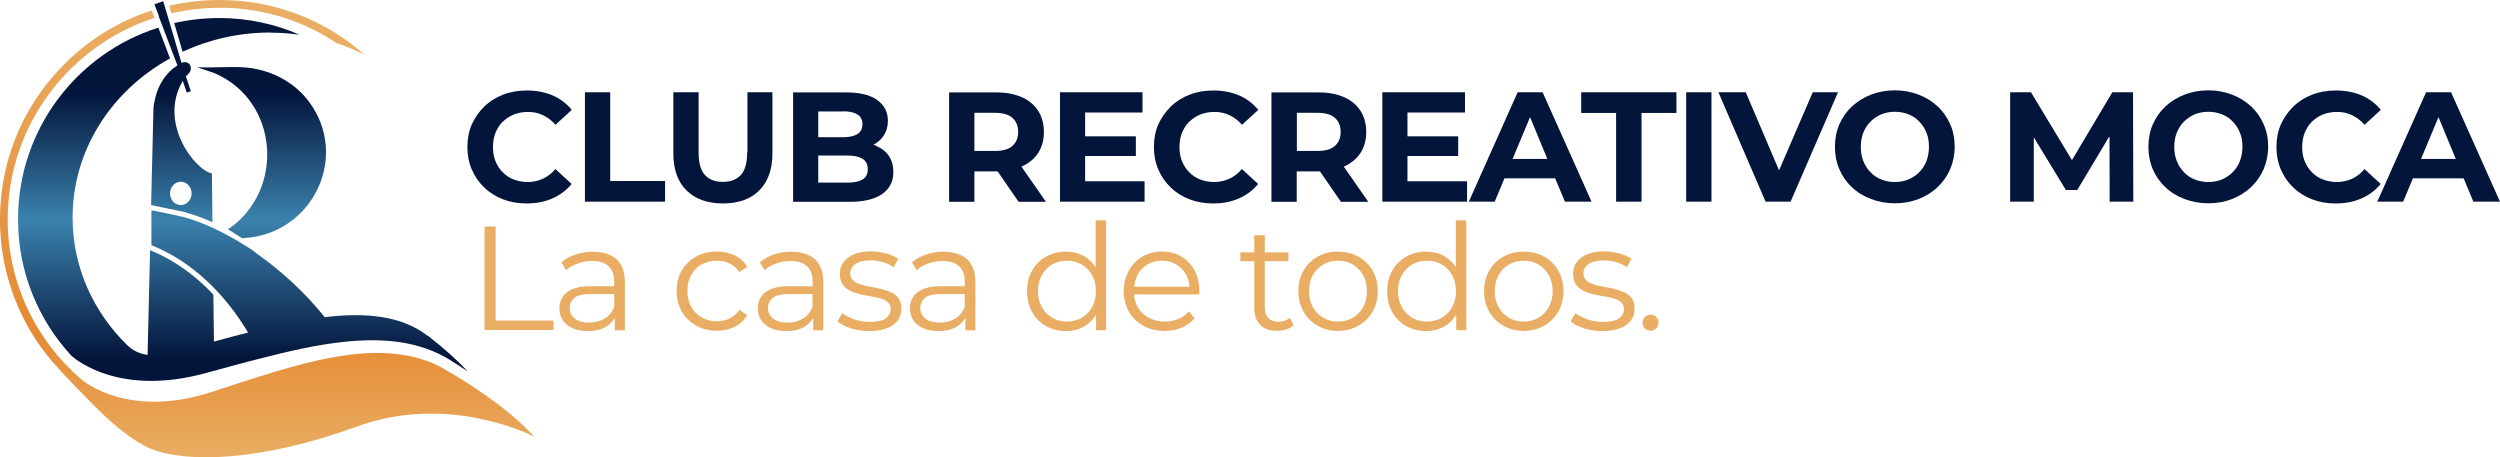 <?xml version="1.0" encoding="UTF-8"?>
<svg id="Layer_2" data-name="Layer 2" xmlns="http://www.w3.org/2000/svg" xmlns:xlink="http://www.w3.org/1999/xlink" viewBox="0 0 169.08 30.93">
  <defs>
    <style>
      .cls-1 {
        fill: url(#linear-gradient-8);
      }

      .cls-2 {
        fill: url(#linear-gradient-7);
      }

      .cls-3 {
        fill: url(#linear-gradient-5);
      }

      .cls-4 {
        fill: url(#linear-gradient-6);
      }

      .cls-5 {
        fill: url(#linear-gradient-9);
      }

      .cls-6 {
        fill: url(#linear-gradient-4);
      }

      .cls-7 {
        fill: url(#linear-gradient-3);
      }

      .cls-8 {
        fill: url(#linear-gradient-2);
      }

      .cls-9 {
        fill: url(#linear-gradient);
      }

      .cls-10 {
        fill: #e9ad63;
      }

      .cls-11 {
        fill: url(#linear-gradient-10);
      }

      .cls-12 {
        fill: url(#linear-gradient-11);
      }

      .cls-13 {
        fill: url(#linear-gradient-12);
      }

      .cls-14 {
        fill: url(#linear-gradient-13);
      }

      .cls-15 {
        fill: url(#linear-gradient-14);
      }

      .cls-16 {
        fill: url(#linear-gradient-15);
      }

      .cls-17 {
        fill: url(#linear-gradient-16);
      }

      .cls-18 {
        fill: url(#linear-gradient-17);
      }

      .cls-19 {
        fill: url(#linear-gradient-18);
      }

      .cls-20 {
        fill: url(#Degradado_sin_nombre_665-3);
      }

      .cls-20, .cls-21, .cls-22, .cls-23, .cls-24, .cls-25 {
        fill-rule: evenodd;
      }

      .cls-21 {
        fill: url(#Degradado_sin_nombre_665-4);
      }

      .cls-22 {
        fill: url(#Degradado_sin_nombre_665-2);
      }

      .cls-23 {
        fill: url(#Degradado_sin_nombre_663);
      }

      .cls-24 {
        fill: url(#Degradado_sin_nombre_665);
      }

      .cls-25 {
        fill: url(#Degradado_sin_nombre_610);
      }
    </style>
    <linearGradient id="linear-gradient" x1="35.14" y1="13.76" x2="35.14" y2="6.11" gradientUnits="userSpaceOnUse">
      <stop offset=".12" stop-color="#04153c"/>
      <stop offset=".87" stop-color="#04153c"/>
    </linearGradient>
    <linearGradient id="linear-gradient-2" x1="42.27" y1="13.64" x2="42.27" y2="6.24" xlink:href="#linear-gradient"/>
    <linearGradient id="linear-gradient-3" x1="48.87" x2="48.87" y2="6.24" xlink:href="#linear-gradient"/>
    <linearGradient id="linear-gradient-4" x1="57.03" y1="13.64" x2="57.03" y2="6.24" xlink:href="#linear-gradient"/>
    <linearGradient id="linear-gradient-5" x1="67.46" y1="13.64" x2="67.46" y2="6.24" xlink:href="#linear-gradient"/>
    <linearGradient id="linear-gradient-6" x1="74.55" y1="13.64" x2="74.55" y2="6.24" xlink:href="#linear-gradient"/>
    <linearGradient id="linear-gradient-7" x1="81.57" x2="81.57" xlink:href="#linear-gradient"/>
    <linearGradient id="linear-gradient-8" x1="89.26" y1="13.64" x2="89.26" y2="6.24" xlink:href="#linear-gradient"/>
    <linearGradient id="linear-gradient-9" x1="96.35" y1="13.64" x2="96.35" y2="6.24" xlink:href="#linear-gradient"/>
    <linearGradient id="linear-gradient-10" x1="103.49" y1="13.64" x2="103.49" y2="6.24" xlink:href="#linear-gradient"/>
    <linearGradient id="linear-gradient-11" x1="110.16" y1="13.64" x2="110.16" y2="6.24" xlink:href="#linear-gradient"/>
    <linearGradient id="linear-gradient-12" x1="114.89" y1="13.64" x2="114.89" y2="6.24" xlink:href="#linear-gradient"/>
    <linearGradient id="linear-gradient-13" x1="120.26" y1="13.64" x2="120.26" y2="6.24" xlink:href="#linear-gradient"/>
    <linearGradient id="linear-gradient-14" x1="128.15" x2="128.15" xlink:href="#linear-gradient"/>
    <linearGradient id="linear-gradient-15" x1="140.11" y1="13.64" x2="140.11" y2="6.24" xlink:href="#linear-gradient"/>
    <linearGradient id="linear-gradient-16" x1="149.35" x2="149.35" xlink:href="#linear-gradient"/>
    <linearGradient id="linear-gradient-17" x1="157.49" x2="157.49" xlink:href="#linear-gradient"/>
    <linearGradient id="linear-gradient-18" x1="164.93" y1="13.64" x2="164.93" y2="6.24" xlink:href="#linear-gradient"/>
    <linearGradient id="Degradado_sin_nombre_665" data-name="Degradado sin nombre 665" x1="16.02" y1="25.99" x2="16.02" y2="2.04" gradientUnits="userSpaceOnUse">
      <stop offset=".07" stop-color="#04153c"/>
      <stop offset=".46" stop-color="#3a82ad"/>
      <stop offset=".82" stop-color="#04153c"/>
    </linearGradient>
    <linearGradient id="Degradado_sin_nombre_665-2" data-name="Degradado sin nombre 665" x1="17.69" y1="25.85" x2="17.69" y2="2.04" xlink:href="#Degradado_sin_nombre_665"/>
    <linearGradient id="Degradado_sin_nombre_665-3" data-name="Degradado sin nombre 665" x1="12.29" y1="26.18" x2="12.29" y2="2.04" xlink:href="#Degradado_sin_nombre_665"/>
    <linearGradient id="Degradado_sin_nombre_665-4" data-name="Degradado sin nombre 665" x1="16.43" y1="25.89" x2="16.43" y2="1.98" xlink:href="#Degradado_sin_nombre_665"/>
    <linearGradient id="Degradado_sin_nombre_610" data-name="Degradado sin nombre 610" x1="11.43" y1="1.85" x2="24.64" y2="1.85" gradientUnits="userSpaceOnUse">
      <stop offset=".12" stop-color="#e9ad63"/>
      <stop offset=".42" stop-color="#e9ad63"/>
      <stop offset=".87" stop-color="#e9ad63"/>
    </linearGradient>
    <linearGradient id="Degradado_sin_nombre_663" data-name="Degradado sin nombre 663" x1="18.06" y1="30.93" x2="18.06" y2=".72" gradientUnits="userSpaceOnUse">
      <stop offset="0" stop-color="#e9ad63"/>
      <stop offset=".28" stop-color="#e58932"/>
      <stop offset="1" stop-color="#e9ad63"/>
    </linearGradient>
  </defs>
  <g id="Carnet-Socio_copy" data-name="Carnet-Socio copy">
    <g id="Logo_copy" data-name="Logo copy">
      <g>
        <g>
          <path class="cls-9" d="M34.01,8.23c.21-.21.46-.37.75-.49.29-.11.61-.17.95-.17.37,0,.7.07,1.01.22.31.14.59.36.85.65l1.1-1.01c-.35-.43-.79-.76-1.3-.98-.52-.22-1.1-.33-1.74-.33-.58,0-1.11.09-1.6.28-.49.19-.91.45-1.27.8-.36.35-.64.75-.85,1.21-.2.46-.3.98-.3,1.53s.1,1.07.3,1.53c.2.46.48.87.84,1.21.36.35.78.61,1.27.8s1.02.28,1.59.28c.65,0,1.23-.11,1.75-.34.52-.23.95-.55,1.3-.98l-1.1-1.01c-.25.3-.54.52-.85.66-.31.14-.65.22-1.01.22-.35,0-.66-.06-.95-.17-.29-.11-.54-.27-.75-.49-.21-.21-.37-.46-.49-.75-.12-.29-.17-.61-.17-.96s.06-.67.17-.96c.12-.29.28-.54.49-.75Z"/>
          <polygon class="cls-8" points="41.27 6.24 39.56 6.24 39.56 13.64 44.98 13.64 44.98 12.24 41.27 12.24 41.27 6.24"/>
          <path class="cls-7" d="M50.53,10.32c0,.7-.14,1.21-.43,1.52-.29.31-.69.46-1.21.46s-.93-.15-1.21-.46c-.29-.31-.43-.82-.43-1.52v-4.08h-1.71v4.14c0,1.08.3,1.92.89,2.5.59.58,1.41.88,2.46.88s1.87-.29,2.46-.88.89-1.42.89-2.5v-4.14h-1.69v4.08Z"/>
          <path class="cls-6" d="M59.28,9.86c-.07-.03-.14-.05-.21-.07.29-.15.52-.35.69-.61.19-.29.29-.62.29-1.01,0-.58-.23-1.04-.7-1.39-.47-.35-1.17-.53-2.1-.53h-3.61v7.4h3.82c.97,0,1.71-.18,2.21-.53.5-.36.75-.85.75-1.48,0-.43-.1-.79-.3-1.09-.2-.3-.48-.52-.84-.67ZM57.04,7.53c.42,0,.73.07.96.22.22.14.33.36.33.65s-.11.52-.33.66c-.22.14-.54.22-.96.22h-1.7v-1.74h1.7ZM58.35,12.13c-.23.14-.57.22-1.01.22h-2v-1.83h2c.44,0,.78.08,1.01.23.23.15.34.38.34.69s-.11.55-.34.69Z"/>
          <path class="cls-3" d="M69.1,11.26c.48-.21.85-.52,1.11-.91.26-.4.39-.87.39-1.42s-.13-1.04-.39-1.44c-.26-.4-.63-.71-1.11-.92-.48-.21-1.05-.32-1.71-.32h-3.2v7.4h1.71v-2.06h1.49s.05,0,.08,0l1.42,2.06h1.85l-1.65-2.37s.01,0,.02,0ZM68.47,7.97c.26.23.39.54.39.95s-.13.72-.39.95c-.26.23-.66.34-1.18.34h-1.39v-2.58h1.39c.53,0,.92.11,1.18.34Z"/>
          <polygon class="cls-4" points="73.39 10.55 76.82 10.55 76.82 9.22 73.39 9.22 73.39 7.61 77.27 7.61 77.27 6.24 71.69 6.24 71.69 13.64 77.41 13.64 77.41 12.26 73.39 12.26 73.39 10.55"/>
          <path class="cls-2" d="M80.44,8.23c.21-.21.46-.37.75-.49.29-.11.61-.17.95-.17.37,0,.7.07,1.01.22.31.14.59.36.85.65l1.1-1.01c-.35-.43-.79-.76-1.3-.98-.52-.22-1.1-.33-1.74-.33-.58,0-1.11.09-1.6.28-.49.19-.91.45-1.27.8-.36.35-.64.75-.85,1.21-.2.46-.3.98-.3,1.53s.1,1.07.3,1.53c.2.46.48.87.84,1.21.36.35.78.61,1.27.8s1.02.28,1.59.28c.65,0,1.23-.11,1.75-.34.52-.23.95-.55,1.3-.98l-1.1-1.01c-.25.3-.54.52-.85.66-.31.14-.65.22-1.01.22-.35,0-.66-.06-.95-.17-.29-.11-.54-.27-.75-.49-.21-.21-.37-.46-.49-.75-.12-.29-.17-.61-.17-.96s.06-.67.17-.96c.12-.29.28-.54.49-.75Z"/>
          <path class="cls-1" d="M90.9,11.26c.48-.21.85-.52,1.11-.91.26-.4.39-.87.39-1.42s-.13-1.04-.39-1.44c-.26-.4-.63-.71-1.11-.92-.48-.21-1.05-.32-1.71-.32h-3.2v7.4h1.71v-2.06h1.49s.05,0,.08,0l1.42,2.06h1.85l-1.65-2.37s.01,0,.02,0ZM90.28,7.97c.26.23.39.54.39.95s-.13.72-.39.95c-.26.23-.66.34-1.18.34h-1.39v-2.58h1.39c.53,0,.92.11,1.18.34Z"/>
          <polygon class="cls-5" points="95.19 10.55 98.62 10.55 98.62 9.22 95.19 9.22 95.19 7.61 99.08 7.61 99.08 6.24 93.49 6.24 93.49 13.64 99.22 13.64 99.22 12.26 95.19 12.26 95.19 10.55"/>
          <path class="cls-11" d="M102.64,6.24l-3.3,7.4h1.75l.66-1.58h3.43l.66,1.58h1.8l-3.31-7.4h-1.69ZM102.3,10.75l1.18-2.83,1.17,2.83h-2.35Z"/>
          <polygon class="cls-12" points="106.94 7.64 109.3 7.64 109.3 13.64 111.02 13.64 111.02 7.64 113.38 7.64 113.38 6.24 106.94 6.24 106.94 7.64"/>
          <rect class="cls-13" x="114.04" y="6.24" width="1.71" height="7.4"/>
          <polygon class="cls-14" points="122.6 6.24 120.32 11.52 118.07 6.24 116.22 6.24 119.41 13.64 121.1 13.64 124.31 6.24 122.6 6.24"/>
          <path class="cls-15" d="M131.04,7.2c-.36-.35-.79-.61-1.28-.8-.49-.19-1.03-.29-1.61-.29s-1.11.1-1.61.29c-.49.19-.92.46-1.29.8-.37.35-.65.75-.85,1.21-.2.46-.3.97-.3,1.52s.1,1.06.3,1.52c.2.46.48.87.85,1.21.36.35.79.61,1.29.8.5.19,1.04.29,1.62.29s1.11-.1,1.6-.29c.49-.19.92-.46,1.28-.8.36-.34.65-.75.85-1.21s.31-.98.31-1.53-.1-1.07-.31-1.53c-.2-.46-.49-.86-.85-1.21ZM130.29,10.9c-.12.29-.28.54-.49.75-.21.21-.46.37-.73.49-.28.11-.58.17-.91.17s-.64-.06-.92-.17c-.28-.11-.53-.27-.73-.49-.21-.21-.37-.46-.49-.76-.12-.29-.17-.61-.17-.96s.06-.67.17-.96c.12-.29.28-.54.49-.75.21-.21.46-.37.73-.49.28-.11.58-.17.91-.17s.64.06.92.17c.28.11.53.27.73.49.21.21.37.46.49.75s.17.61.17.96-.06.67-.17.96Z"/>
          <polygon class="cls-16" points="142.86 6.24 140.13 10.83 137.36 6.24 135.95 6.24 135.95 13.64 137.55 13.64 137.55 9.29 139.72 12.85 140.49 12.85 142.67 9.2 142.68 13.64 144.28 13.64 144.26 6.24 142.86 6.24"/>
          <path class="cls-17" d="M152.24,7.2c-.36-.35-.79-.61-1.28-.8-.49-.19-1.03-.29-1.61-.29s-1.11.1-1.61.29c-.49.19-.92.46-1.29.8-.37.35-.65.75-.85,1.21-.2.46-.3.97-.3,1.52s.1,1.06.3,1.52c.2.46.48.87.85,1.21.36.35.79.61,1.29.8.5.19,1.04.29,1.62.29s1.11-.1,1.6-.29c.49-.19.92-.46,1.28-.8.36-.34.65-.75.85-1.21s.31-.98.31-1.53-.1-1.07-.31-1.53c-.2-.46-.49-.86-.85-1.21ZM151.49,10.9c-.12.29-.28.54-.49.75-.21.21-.46.37-.73.49-.28.11-.58.17-.91.17s-.64-.06-.92-.17c-.28-.11-.53-.27-.73-.49-.21-.21-.37-.46-.49-.76-.12-.29-.17-.61-.17-.96s.06-.67.17-.96c.12-.29.28-.54.49-.75.21-.21.46-.37.73-.49.28-.11.58-.17.91-.17s.64.06.92.17c.28.11.53.27.73.49.21.21.37.46.49.75s.17.61.17.96-.06.67-.17.96Z"/>
          <path class="cls-18" d="M159.92,11.43c-.25.3-.54.52-.85.66-.31.14-.65.22-1.01.22-.35,0-.66-.06-.95-.17-.29-.11-.54-.27-.75-.49-.21-.21-.37-.46-.49-.75-.12-.29-.17-.61-.17-.96s.06-.67.17-.96c.12-.29.28-.54.49-.75.21-.21.46-.37.75-.49.29-.11.61-.17.95-.17.37,0,.7.07,1.01.22.31.14.59.36.85.65l1.1-1.01c-.35-.43-.79-.76-1.3-.98-.52-.22-1.1-.33-1.74-.33-.58,0-1.11.09-1.6.28-.49.19-.91.45-1.27.8-.36.35-.64.75-.85,1.21-.2.46-.3.98-.3,1.53s.1,1.07.3,1.53c.2.46.48.87.84,1.21.36.35.78.61,1.27.8s1.02.28,1.59.28c.65,0,1.23-.11,1.75-.34.52-.23.95-.55,1.3-.98l-1.1-1.01Z"/>
          <path class="cls-19" d="M167.28,13.64h1.8l-3.31-7.4h-1.69l-3.3,7.4h1.75l.66-1.58h3.43l.66,1.58ZM163.74,10.75l1.18-2.83,1.17,2.83h-2.35Z"/>
        </g>
        <g>
          <polygon class="cls-10" points="33.52 15.32 32.77 15.32 32.77 22.32 37.44 22.32 37.44 21.68 33.52 21.68 33.52 15.32"/>
          <path class="cls-10" d="M40.11,17.02c-.41,0-.81.06-1.18.19-.37.12-.69.3-.96.53l.32.53c.21-.19.47-.34.78-.45.31-.11.63-.17.97-.17.49,0,.87.12,1.12.36.25.24.38.58.38,1.03v.32h-1.67c-.5,0-.9.07-1.2.21-.3.14-.51.32-.64.54-.13.22-.2.47-.2.75,0,.3.08.57.23.8.15.23.38.41.67.54.29.13.63.19,1.03.19.5,0,.92-.1,1.25-.31.24-.15.43-.34.57-.57v.83h.68v-3.26c0-.69-.19-1.2-.56-1.54-.37-.34-.9-.51-1.58-.51ZM40.9,21.54c-.29.18-.64.28-1.04.28-.42,0-.75-.09-.98-.27-.23-.18-.35-.42-.35-.72,0-.27.1-.49.3-.67.2-.18.55-.27,1.06-.27h1.65v.86c-.13.35-.35.61-.64.8Z"/>
          <path class="cls-10" d="M47.46,17.89c.3-.17.64-.26,1.01-.26.31,0,.6.06.87.19.27.13.49.32.67.59l.53-.36c-.21-.35-.49-.61-.85-.78-.36-.17-.76-.26-1.21-.26-.52,0-.99.11-1.4.34s-.73.54-.97.94-.35.86-.35,1.39.12.98.35,1.39c.23.4.56.72.97.95s.88.35,1.4.35c.45,0,.85-.09,1.21-.27.36-.18.64-.44.85-.78l-.53-.36c-.18.26-.4.45-.67.58-.27.13-.56.19-.87.19-.37,0-.71-.09-1.01-.26-.3-.17-.54-.41-.71-.72-.17-.31-.26-.67-.26-1.08s.09-.77.26-1.08c.17-.31.41-.55.71-.72Z"/>
          <path class="cls-10" d="M53.53,17.02c-.41,0-.81.06-1.18.19-.37.12-.69.3-.96.53l.32.53c.21-.19.47-.34.78-.45.31-.11.63-.17.97-.17.49,0,.87.12,1.12.36.25.24.38.58.38,1.03v.32h-1.67c-.5,0-.9.07-1.2.21-.3.14-.51.32-.64.54-.13.22-.2.47-.2.75,0,.3.08.57.23.8.15.23.38.41.67.54.29.13.63.19,1.03.19.5,0,.92-.1,1.25-.31.24-.15.43-.34.57-.57v.83h.68v-3.26c0-.69-.19-1.2-.56-1.54-.37-.34-.9-.51-1.58-.51ZM54.31,21.54c-.29.18-.64.28-1.04.28-.42,0-.75-.09-.98-.27-.23-.18-.35-.42-.35-.72,0-.27.1-.49.3-.67.2-.18.55-.27,1.06-.27h1.65v.86c-.13.35-.35.61-.64.8Z"/>
          <path class="cls-10" d="M60.25,19.77c-.2-.1-.43-.17-.67-.23-.24-.06-.49-.11-.73-.15-.24-.04-.47-.09-.67-.16-.2-.06-.37-.15-.49-.27s-.19-.27-.19-.47c0-.25.11-.46.34-.63.22-.16.57-.25,1.05-.25.27,0,.53.04.8.11.27.07.52.19.75.35l.31-.57c-.22-.15-.5-.27-.84-.36-.34-.09-.68-.14-1.02-.14-.45,0-.83.07-1.14.2-.31.13-.55.31-.71.54-.16.23-.24.48-.24.77s.06.54.19.72c.12.18.29.32.49.43.2.1.42.18.67.24.24.05.49.1.74.14.25.04.47.09.67.15s.36.14.49.25c.12.11.19.26.19.46,0,.26-.11.47-.33.63s-.58.24-1.08.24c-.37,0-.72-.06-1.05-.17-.33-.12-.61-.26-.82-.42l-.32.56c.22.19.52.34.91.47.39.12.8.18,1.23.18.46,0,.85-.06,1.18-.18.32-.12.57-.3.74-.52.17-.22.26-.49.26-.8,0-.29-.06-.52-.18-.7-.12-.18-.29-.31-.49-.41Z"/>
          <path class="cls-10" d="M63.82,17.02c-.41,0-.81.06-1.18.19-.37.12-.69.3-.96.53l.32.53c.21-.19.47-.34.78-.45.31-.11.63-.17.97-.17.49,0,.87.12,1.12.36.25.24.38.58.38,1.03v.32h-1.67c-.5,0-.9.07-1.2.21-.3.14-.51.32-.64.54-.13.22-.2.47-.2.75,0,.3.08.57.23.8.15.23.38.41.67.54.29.13.63.19,1.03.19.5,0,.92-.1,1.25-.31.24-.15.43-.34.57-.57v.83h.68v-3.26c0-.69-.19-1.2-.56-1.54-.37-.34-.9-.51-1.58-.51ZM64.61,21.54c-.29.18-.64.28-1.04.28-.42,0-.75-.09-.98-.27-.23-.18-.35-.42-.35-.72,0-.27.1-.49.3-.67.2-.18.55-.27,1.06-.27h1.65v.86c-.13.35-.35.61-.64.8Z"/>
          <path class="cls-10" d="M74.1,18.07c-.2-.31-.46-.56-.77-.74-.36-.21-.78-.31-1.24-.31-.5,0-.95.11-1.35.34-.4.22-.71.54-.94.94s-.34.87-.34,1.4.11.99.34,1.4.54.72.94.95c.4.23.85.34,1.35.34.47,0,.88-.11,1.25-.32.32-.19.58-.45.79-.79v1.05h.68v-7.43h-.71v3.17ZM73.86,20.77c-.17.31-.4.55-.7.72-.3.17-.63.26-1.01.26s-.7-.09-.99-.26c-.29-.17-.53-.41-.7-.72-.17-.31-.26-.67-.26-1.08s.09-.77.26-1.08c.17-.31.41-.55.7-.72s.62-.26.99-.26.71.08,1.01.26c.3.17.53.41.7.72.17.31.26.67.26,1.08s-.09.77-.26,1.08Z"/>
          <path class="cls-10" d="M79.9,17.35c-.38-.22-.82-.34-1.32-.34s-.93.12-1.32.35-.7.55-.92.95c-.22.4-.34.86-.34,1.38s.12.98.35,1.39c.23.4.56.72.97.95.41.23.89.35,1.44.35.42,0,.81-.07,1.16-.22.35-.15.64-.36.88-.64l-.4-.46c-.2.23-.44.41-.72.52-.28.11-.58.17-.9.17-.41,0-.77-.09-1.09-.26-.32-.17-.56-.41-.74-.71-.15-.25-.23-.54-.25-.87h4.41s0-.08,0-.12c0-.04,0-.07,0-.11,0-.53-.11-.99-.33-1.4-.22-.4-.52-.72-.91-.94ZM76.94,18.58c.16-.3.38-.53.67-.7.29-.17.61-.25.97-.25s.69.08.97.25c.28.17.5.4.67.7.13.24.21.51.23.81h-3.74c.03-.29.1-.56.23-.8Z"/>
          <path class="cls-10" d="M86.46,21.76c-.29,0-.52-.08-.68-.25s-.24-.4-.24-.71v-3.14h1.6v-.59h-1.6v-1.16h-.71v1.16h-.94v.59h.94v3.18c0,.49.13.86.4,1.13s.65.4,1.14.4c.21,0,.41-.03.61-.09.2-.06.37-.15.51-.28l-.25-.51c-.21.18-.47.27-.78.27Z"/>
          <path class="cls-10" d="M91.87,17.36c-.4-.23-.87-.34-1.39-.34s-.97.11-1.37.34c-.4.23-.72.54-.95.94s-.35.86-.35,1.39.12.98.35,1.39c.23.4.55.72.96.95.4.23.86.35,1.37.35s.97-.12,1.38-.35c.41-.23.73-.55.96-.95.23-.4.35-.87.35-1.39s-.12-.99-.35-1.39c-.23-.4-.55-.71-.95-.94ZM92.19,20.77c-.17.31-.4.55-.7.72-.29.17-.63.26-1.01.26s-.7-.09-.99-.26c-.29-.17-.53-.41-.7-.72-.17-.31-.26-.67-.26-1.08s.09-.77.26-1.08c.17-.31.41-.55.7-.72s.63-.26,1-.26.71.08,1,.26.53.41.7.72c.17.31.26.67.26,1.08s-.09.77-.26,1.08Z"/>
          <path class="cls-10" d="M98.46,18.07c-.2-.31-.46-.56-.77-.74-.36-.21-.78-.31-1.24-.31-.5,0-.95.11-1.35.34-.4.22-.71.54-.94.94s-.34.87-.34,1.4.11.99.34,1.4.54.72.94.95c.4.23.85.34,1.35.34.47,0,.88-.11,1.25-.32.32-.19.58-.45.79-.79v1.05h.68v-7.43h-.71v3.17ZM98.21,20.77c-.17.31-.4.55-.7.72-.3.17-.63.26-1.01.26s-.7-.09-.99-.26c-.29-.17-.53-.41-.7-.72-.17-.31-.26-.67-.26-1.08s.09-.77.26-1.08c.17-.31.41-.55.7-.72s.62-.26.99-.26.71.08,1.01.26c.3.17.53.41.7.72.17.31.26.67.26,1.08s-.09.77-.26,1.08Z"/>
          <path class="cls-10" d="M104.43,17.36c-.4-.23-.87-.34-1.39-.34s-.97.11-1.37.34c-.4.23-.72.54-.95.94s-.35.86-.35,1.39.12.98.35,1.39c.23.4.55.72.96.95.4.23.86.35,1.37.35s.97-.12,1.38-.35c.41-.23.73-.55.96-.95.23-.4.35-.87.35-1.39s-.12-.99-.35-1.39c-.23-.4-.55-.71-.95-.94ZM104.75,20.77c-.17.31-.4.55-.7.72-.29.17-.63.26-1.01.26s-.7-.09-.99-.26c-.29-.17-.53-.41-.7-.72-.17-.31-.26-.67-.26-1.08s.09-.77.26-1.08c.17-.31.41-.55.7-.72s.63-.26,1-.26.71.08,1,.26.53.41.7.72c.17.31.26.67.26,1.08s-.09.77-.26,1.08Z"/>
          <path class="cls-10" d="M109.84,19.77c-.2-.1-.43-.17-.67-.23-.24-.06-.49-.11-.73-.15-.24-.04-.47-.09-.67-.16-.2-.06-.37-.15-.49-.27s-.19-.27-.19-.47c0-.25.11-.46.34-.63.22-.16.57-.25,1.05-.25.27,0,.53.04.8.11.27.07.52.19.75.35l.31-.57c-.22-.15-.5-.27-.84-.36-.34-.09-.68-.14-1.02-.14-.45,0-.83.07-1.14.2-.31.13-.55.31-.71.54-.16.23-.24.48-.24.77s.06.54.19.72c.12.18.29.32.49.43.2.1.42.18.67.24.24.05.49.1.74.14.25.04.47.09.67.15s.36.14.49.25c.12.11.19.26.19.46,0,.26-.11.47-.33.63s-.58.24-1.08.24c-.37,0-.72-.06-1.05-.17-.33-.12-.61-.26-.82-.42l-.32.56c.22.19.52.34.91.47.39.12.8.18,1.23.18.46,0,.85-.06,1.18-.18.32-.12.57-.3.74-.52.17-.22.26-.49.26-.8,0-.29-.06-.52-.18-.7-.12-.18-.29-.31-.49-.41Z"/>
          <path class="cls-10" d="M112.01,21.43c-.1-.1-.23-.15-.38-.15s-.27.05-.38.15c-.1.1-.16.23-.16.39s.05.28.16.39c.1.11.23.16.38.16s.27-.05.38-.16c.1-.11.16-.24.16-.39s-.05-.29-.16-.39Z"/>
        </g>
      </g>
      <g>
        <g>
          <path class="cls-24" d="M18.29,2.21c.67,0,1.33.05,1.97.14-1.66-.73-3.5-1.13-5.43-1.13-1.05,0-2.07.12-3.05.34l.57,1.94c1.79-.83,3.81-1.3,5.94-1.3Z"/>
          <path class="cls-22" d="M16.43,4.55c-1.01-.05-2.07.04-3.09,0l1.15.39c4.39,1.86,4.8,7.96.93,10.57.07.04.13.08.18.11.25.15.55.34.78.49l.56-.05c4.34-.56,6.63-5.55,3.98-9.15-1.04-1.42-2.73-2.26-4.49-2.36Z"/>
          <path class="cls-20" d="M10.74,1.12l.25.65.77,2.03.24.62c-.77.5-1.45,1.39-1.62,2.87l-.16,6.58,1.73.36c.1.01.21.04.32.06l.29.06v.02c.64.18,1.26.41,1.81.66l-.04-3.3c-1.13-.21-3.65-3.41-1.97-6.26l.27.79.28-.09-.34-1.01c.06-.05.11-.09.15-.14.02-.02.04-.05.06-.07.02-.02.03-.05.05-.07,0-.01.01-.02.02-.04.02-.03.03-.07.04-.1h0c.03-.09.02-.18,0-.25,0-.01,0-.03-.01-.04-.01-.03-.03-.06-.05-.09-.08-.1-.2-.16-.33-.16-.07,0-.15.02-.22.06l-.19-.63-.59-2-.2-.67-.15-.51-.11-.37-.6.21.13.33.19.5ZM12.23,12.29c.4,0,.73.36.73.79s-.33.79-.73.79-.73-.35-.73-.79.33-.79.73-.79Z"/>
          <path class="cls-21" d="M28.92,22.71c-1.77-1.37-4.2-1.59-6.96-1.26-1.32-1.65-2.9-3.11-4.61-4.31-.03-.04-.16-.14-.34-.26-.24-.16-.58-.37-.85-.53-.06-.04-.13-.08-.2-.12-.81-.47-2.2-1.21-3.69-1.59,0,0,0,0,0,0h-.07c-.11-.04-.21-.06-.3-.08l-1.59-.33-.07.02v2.26s0,.05,0,.07c2.81,1.13,5,3.34,6.54,5.91-.76.19-1.53.4-2.31.61l-.04-3.18c-1.13-1.2-2.54-2.29-4.28-3l-.17,7.08c-.51-.06-.98-.28-1.36-.64-2.3-2.24-3.71-5.29-3.71-8.64,0-4.59,2.64-8.59,6.59-10.77l-.79-2.08C5.2,3.61,1.22,8.76,1.22,14.83c0,3.57,1.37,6.81,3.62,9.24,0,0,0,0,0,0,.4.35,3.34,2.71,9.01,1.18,1.29-.35,2.57-.71,3.85-1.03,1.88-.48,3.72-.9,5.48-1.09h0c2.69-.3,5.16-.07,7.23,1.2.44.27.85.54,1.24.8-.68-.72-1.58-1.55-2.73-2.44ZM10.26,14.97c0-.11,0-.22,0-.33,0,.11,0,.22,0,.33Z"/>
        </g>
        <path class="cls-25" d="M14.84.52c2.93,0,5.66.88,7.93,2.4.65.21,1.28.48,1.88.78-2.71-2.4-6.16-3.7-9.81-3.7-1.16,0-2.3.13-3.4.39l.15.51c1.04-.24,2.13-.37,3.25-.37Z"/>
        <path class="cls-23" d="M30.12,24.99c-4.33-2.48-10.08-.33-15.84,1.53-5.63,1.82-8.65-.75-8.79-.87,0,0,0,0,0,0C2.45,23.04.52,19.16.52,14.84.52,8.47,4.7,3.07,10.45,1.21l-.19-.5c-2.21.71-4.23,1.94-5.91,3.63C1.39,7.3-.16,11.27.01,15.47c.14,3.3,1.38,6.48,3.53,8.99.66.77,2.46,2.63,3.31,3.45.92.89,2.22,1.97,3.32,2.43,2.45,1.01,7.59.84,13.93-1.48,6.26-2.3,11.88.6,12.01.66-.05-.06-1.74-2.08-6-4.52Z"/>
      </g>
    </g>
  </g>
</svg>